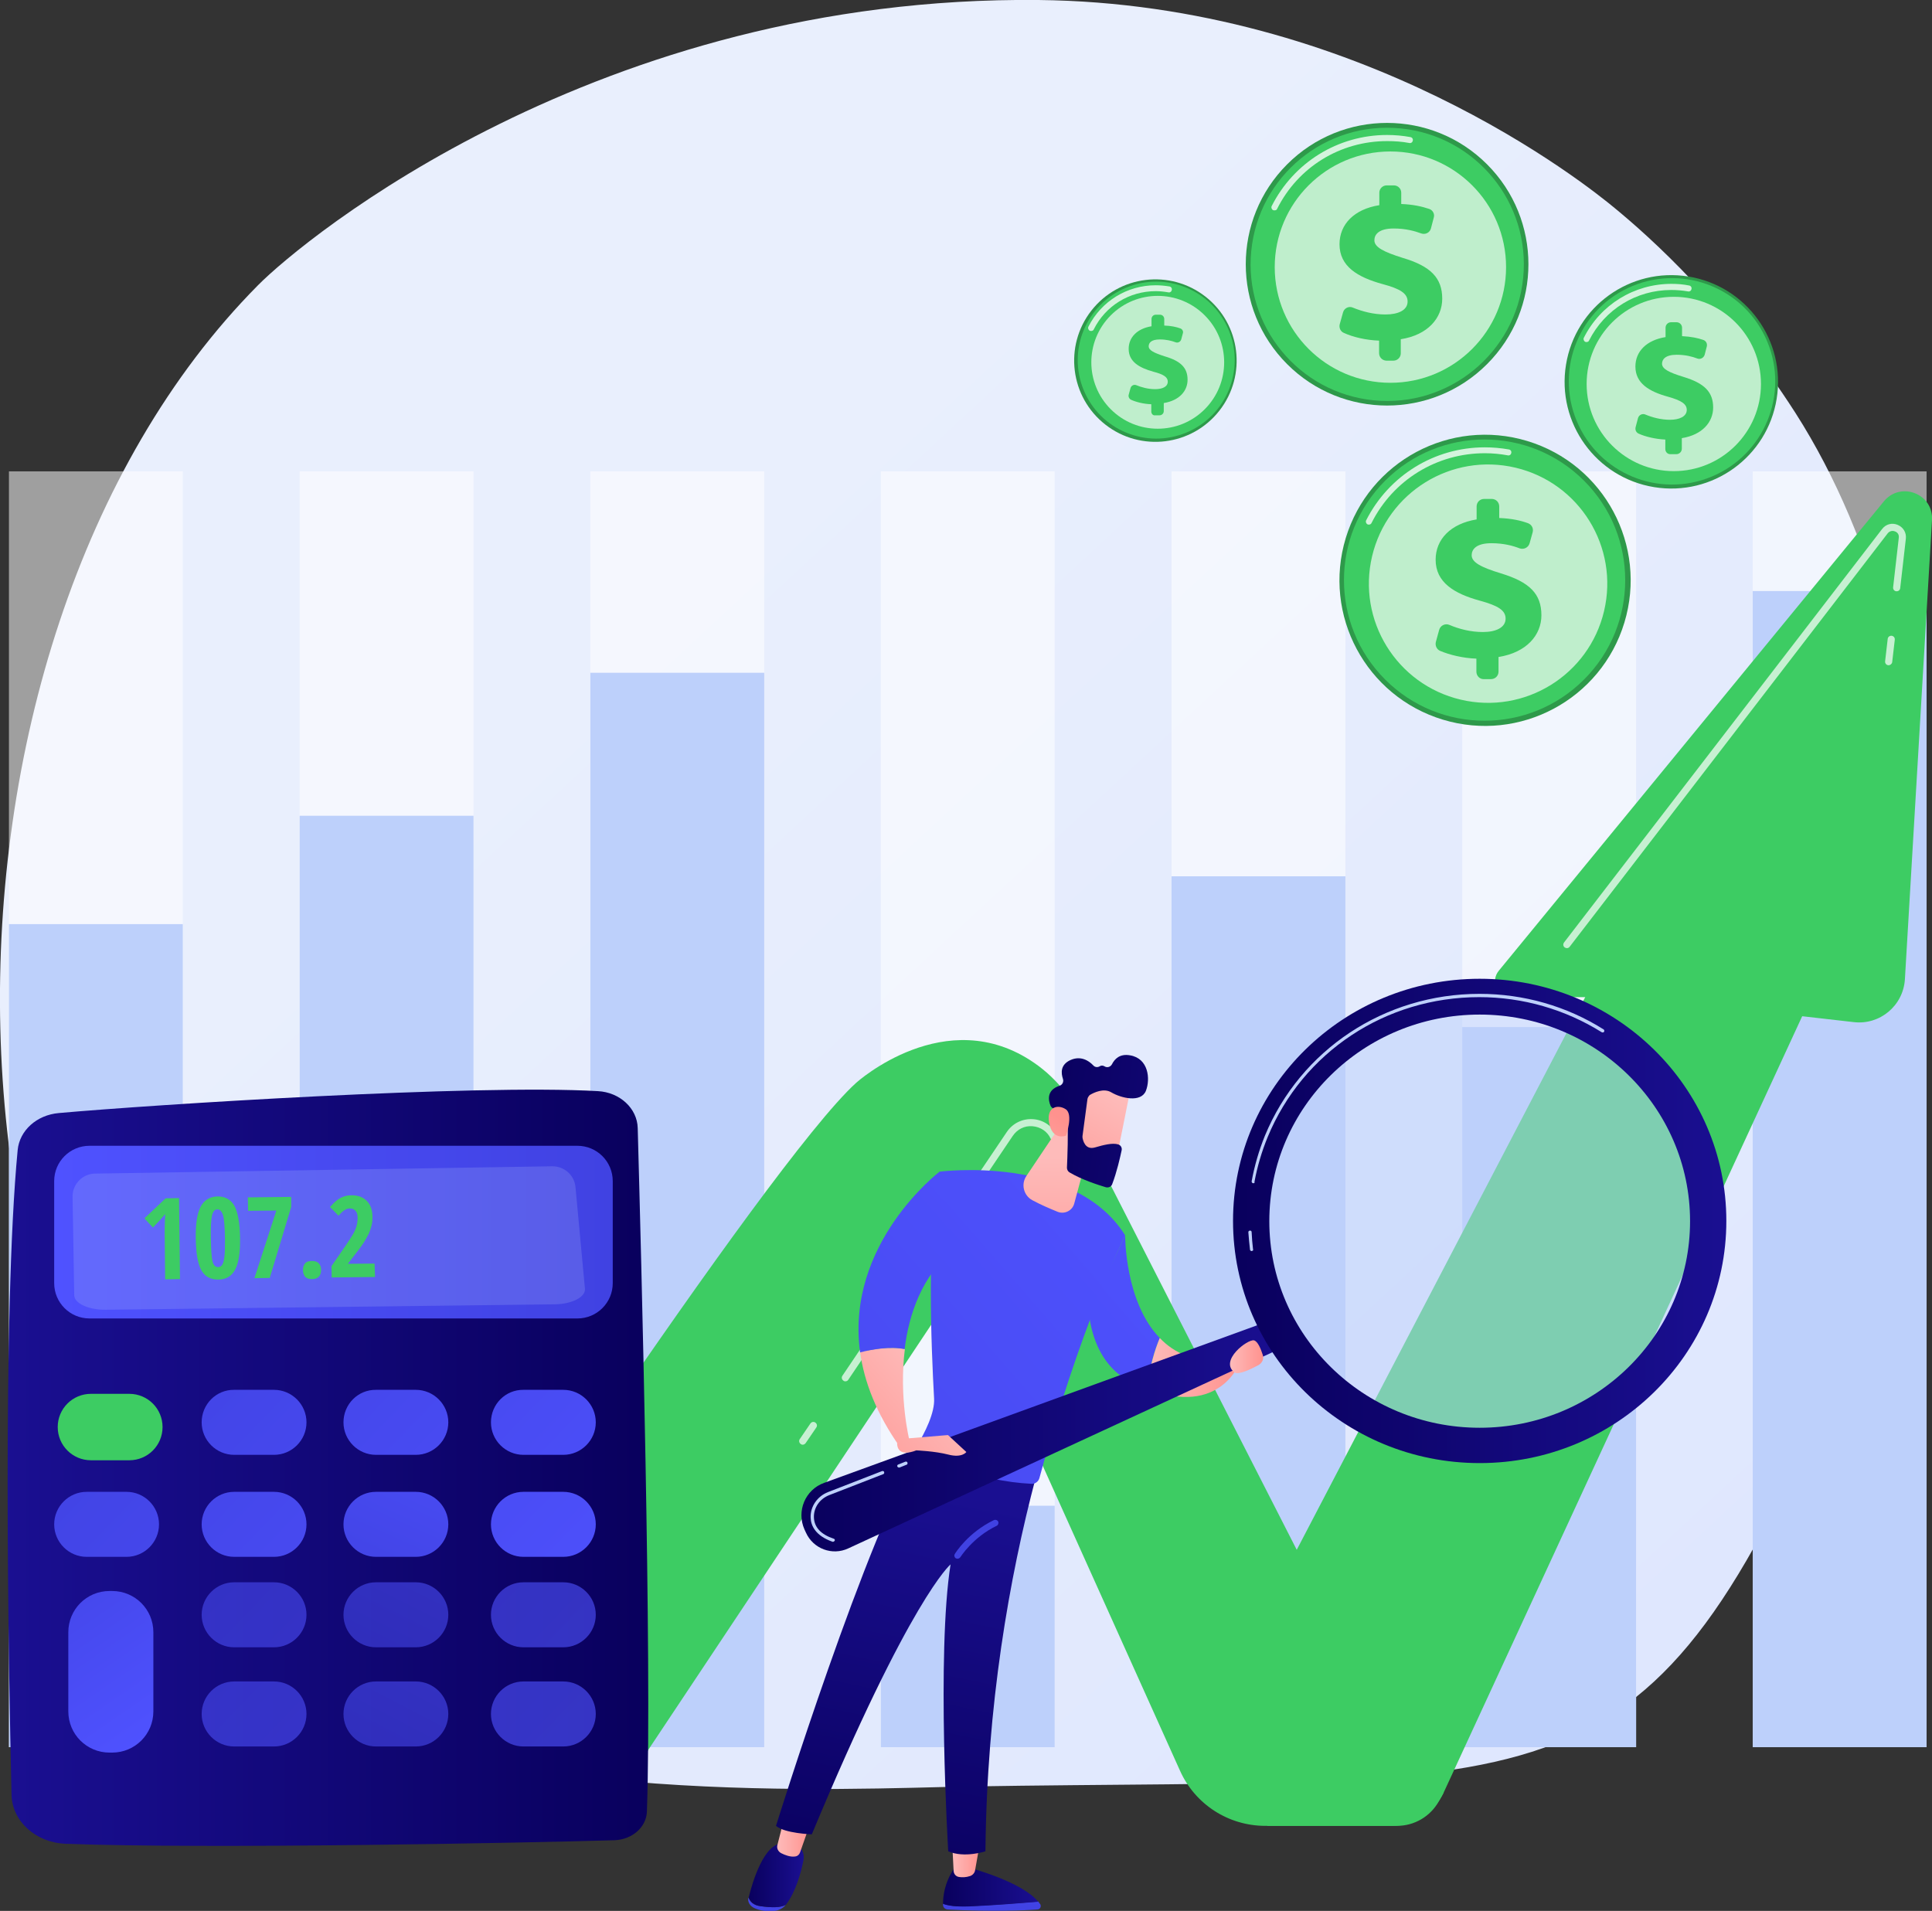 <?xml version="1.0" encoding="utf-8"?>
<!-- Generator: Adobe Illustrator 24.1.0, SVG Export Plug-In . SVG Version: 6.00 Build 0)  -->
<svg version="1.1" id="Livello_1" xmlns="http://www.w3.org/2000/svg" xmlns:xlink="http://www.w3.org/1999/xlink" x="0px" y="0px"
	 viewBox="0 0 820.1 811.2" style="enable-background:new 0 0 820.1 811.2;" xml:space="preserve">
<rect x="0" y="0" width="820.1" height="811.2" fill="#333333" stroke="none"/>
<style type="text/css">
	.st0{fill:url(#SVGID_1_);}
	.st1{opacity:0.53;}
	.st2{fill:#FFFFFF;}
	.st3{fill:#BDD0FB;}
	.st4{fill:#2E994A;}
	.st5{fill:#3DCC63;}
	.st6{opacity:0.78;fill:#FFFFFF;}
	.st7{opacity:0.67;fill:#FFFFFF;}
	.st8{opacity:0.71;fill:#FFFFFF;}
	.st9{fill:url(#SVGID_2_);}
	.st10{fill:url(#SVGID_3_);}
	.st11{opacity:0.19;fill:#BDD0FB;}
	.st12{fill:url(#SVGID_4_);}
	.st13{fill:url(#SVGID_5_);}
	.st14{fill:url(#SVGID_6_);}
	.st15{fill:url(#SVGID_7_);}
	.st16{fill:url(#SVGID_8_);}
	.st17{fill:url(#SVGID_9_);}
	.st18{fill:url(#SVGID_10_);}
	.st19{opacity:0.63;fill:url(#SVGID_11_);}
	.st20{opacity:0.63;fill:url(#SVGID_12_);}
	.st21{opacity:0.63;fill:url(#SVGID_13_);}
	.st22{opacity:0.63;fill:url(#SVGID_14_);}
	.st23{opacity:0.63;fill:url(#SVGID_15_);}
	.st24{opacity:0.63;fill:url(#SVGID_16_);}
	.st25{fill:url(#SVGID_17_);}
	.st26{fill:url(#SVGID_18_);}
	.st27{fill:url(#SVGID_19_);}
	.st28{fill:url(#SVGID_20_);}
	.st29{fill:url(#SVGID_21_);}
	.st30{fill:url(#SVGID_22_);}
	.st31{fill:url(#SVGID_23_);}
	.st32{fill:url(#SVGID_24_);}
	.st33{fill:url(#SVGID_25_);}
	.st34{fill:url(#SVGID_26_);}
	.st35{fill:url(#SVGID_27_);}
	.st36{fill:url(#SVGID_28_);}
	.st37{fill:url(#SVGID_29_);}
	.st38{fill:url(#SVGID_30_);}
	.st39{fill:url(#SVGID_31_);}
	.st40{fill:url(#SVGID_32_);}
	.st41{opacity:0.51;fill:#BDD0FB;}
	.st42{fill:url(#SVGID_33_);}
	.st43{fill:url(#SVGID_34_);}
	.st44{fill:url(#SVGID_35_);}
	.st45{fill:url(#SVGID_36_);}
	.st46{fill:url(#SVGID_37_);}
	.st47{fill:url(#SVGID_38_);}
</style>
<g>
	<linearGradient id="SVGID_1_" gradientUnits="userSpaceOnUse" x1="910.536" y1="950.183" x2="266.595" y2="255.135">
		<stop  offset="0" style="stop-color:#DAE3FE"/>
		<stop  offset="1" style="stop-color:#E9EFFD"/>
	</linearGradient>
	<path class="st0" d="M781,580.6C698.4,773.5,664.3,754.2,410,758.4c-46.8,0.8-209.2,9.4-284.5-40.7
		C-35.6,610.5-42.4,274.2,109.6,121C128.8,101.6,253.8-1.9,440.8,0c136.9,1.4,233,78.7,244.7,88.4c14.8,12.2,47.3,41.1,76.7,87
		C831.1,283.2,832.5,460,781,580.6z"/>
	<g>
		<g class="st1">
			<rect x="3.8" y="200.1" class="st2" width="73.8" height="541.6"/>
			<rect x="127.2" y="200.1" class="st2" width="73.8" height="541.6"/>
			<rect x="250.6" y="200.1" class="st2" width="73.8" height="541.6"/>
			<rect x="373.9" y="200.1" class="st2" width="73.8" height="541.6"/>
			<rect x="497.3" y="200.1" class="st2" width="73.8" height="541.6"/>
			<rect x="620.7" y="200.1" class="st2" width="73.8" height="541.6"/>
			<rect x="744" y="200.1" class="st2" width="73.8" height="541.6"/>
		</g>
		<rect x="3.8" y="392.3" class="st3" width="73.8" height="349.4"/>
		<rect x="127.2" y="346.3" class="st3" width="73.8" height="395.3"/>
		<rect x="250.6" y="285.6" class="st3" width="73.8" height="456.1"/>
		<rect x="373.9" y="639.2" class="st3" width="73.8" height="102.5"/>
		<rect x="497.3" y="372" class="st3" width="73.8" height="369.7"/>
		<rect x="620.7" y="436" class="st3" width="73.8" height="305.7"/>
		<rect x="744" y="250.9" class="st3" width="73.8" height="490.8"/>
	</g>
	<g>
		<g>
			
				<ellipse transform="matrix(0.615 -0.788 0.788 0.615 68.103 445.659)" class="st4" cx="490.7" cy="153" rx="34.5" ry="34.5"/>
			
				<ellipse transform="matrix(0.924 -0.383 0.383 0.924 -21.212 199.446)" class="st5" cx="490.7" cy="153" rx="33.3" ry="33.3"/>
			<path class="st6" d="M463.2,140.5c-0.2,0-0.4,0-0.6-0.1c-0.6-0.3-0.9-1.1-0.6-1.7c5.5-10.9,16.5-17.6,28.6-17.6
				c1.9,0,3.9,0.2,5.8,0.5c0.7,0.1,1.2,0.8,1,1.5c-0.1,0.7-0.8,1.2-1.5,1c-1.7-0.3-3.5-0.5-5.3-0.5c-11.2,0-21.3,6.2-26.3,16.2
				C464.2,140.2,463.7,140.5,463.2,140.5z"/>
			
				<ellipse transform="matrix(0.707 -0.707 0.707 0.707 35.215 392.554)" class="st7" cx="491.5" cy="153.8" rx="28.2" ry="28.2"/>
			<g>
				<path class="st5" d="M488.7,174.7v-3.1c-3.2-0.1-6.4-0.9-8.6-1.9c-0.8-0.4-1.2-1.3-1-2.1l0.8-2.9c0.3-1,1.4-1.6,2.4-1.2
					c2.2,0.9,5,1.7,8,1.7c3.1,0,5.4-1,5.4-3.2c0-1.9-1.8-3.1-6.1-4.2c-6.1-1.7-10.5-4.3-10.5-9.7c0-4.9,3.6-8.6,9.7-9.6v-3.1
					c0-1,0.8-1.8,1.8-1.8h1.8c1,0,1.8,0.8,1.8,1.8v2.8c3,0.1,5.1,0.6,6.8,1.2c0.9,0.3,1.4,1.3,1.1,2.1l-0.7,2.6
					c-0.3,1-1.4,1.6-2.4,1.2c-1.6-0.6-3.8-1.2-6.7-1.2c-3.7,0-4.7,1.5-4.7,2.9c0,1.7,2.2,2.8,6.9,4.3c6.8,2,9.6,4.9,9.6,9.9
					c0,4.7-3.4,8.8-10.1,9.9v3.4c0,1-0.8,1.8-1.8,1.8h-1.8C489.5,176.5,488.7,175.7,488.7,174.7z"/>
			</g>
		</g>
		<g>
			
				<ellipse transform="matrix(0.707 -0.707 0.707 0.707 93.191 449.267)" class="st4" cx="588.9" cy="112.1" rx="60" ry="60"/>
			
				<ellipse transform="matrix(9.853736e-02 -0.995 0.995 9.853736e-02 419.283 687.135)" class="st5" cx="588.9" cy="112.1" rx="58" ry="58"/>
			<path class="st6" d="M541,89.3c-0.2,0-0.4,0-0.6-0.1c-0.6-0.3-0.9-1.1-0.6-1.7c9.4-18.6,28.2-30.2,49-30.2c3.3,0,6.7,0.3,9.9,0.9
				c0.7,0.1,1.2,0.8,1,1.5c-0.1,0.7-0.8,1.2-1.5,1c-3.1-0.6-6.3-0.8-9.4-0.8c-19.9,0-37.8,11-46.7,28.8
				C542,89.1,541.5,89.3,541,89.3z"/>
			<circle class="st7" cx="590.2" cy="113.4" r="49.1"/>
			<g>
				<path class="st5" d="M585.4,149.9v-5.3c-5.6-0.2-11.1-1.5-15-3.3c-1.4-0.6-2.1-2.2-1.7-3.7l1.4-5c0.5-1.8,2.5-2.8,4.2-2
					c3.9,1.6,8.7,2.9,13.8,2.9c5.4,0,9.4-1.8,9.4-5.5c0-3.4-3.1-5.4-10.6-7.4c-10.6-2.9-18.3-7.5-18.3-16.9
					c0-8.5,6.2-14.9,16.9-16.6v-5.3c0-1.7,1.4-3.1,3.1-3.1h3.1c1.7,0,3.1,1.4,3.1,3.1v4.8c5.2,0.2,8.9,1.1,11.9,2.1
					c1.5,0.5,2.4,2.2,1.9,3.7l-1.2,4.6c-0.5,1.8-2.4,2.7-4.1,2.1c-2.7-1-6.6-2.1-11.7-2.1c-6.4,0-8.2,2.6-8.2,5
					c0,2.9,3.8,4.9,12.1,7.5c11.8,3.5,16.7,8.5,16.7,17.3c0,8.1-6,15.4-17.6,17.2v6c0,1.7-1.4,3.1-3.1,3.1h-3.1
					C586.7,153,585.4,151.6,585.4,149.9z"/>
			</g>
		</g>
		<g>
			
				<ellipse transform="matrix(0.29 -0.957 0.957 0.29 211.983 778.157)" class="st4" cx="630.3" cy="246.2" rx="61.8" ry="61.8"/>
			
				<ellipse transform="matrix(0.707 -0.707 0.707 0.707 10.495 517.824)" class="st5" cx="630.3" cy="246.2" rx="59.7" ry="59.7"/>
			<path class="st6" d="M581.1,222.7c-0.2,0-0.4,0-0.6-0.1c-0.6-0.3-0.9-1.1-0.6-1.7c9.7-19.1,29-31,50.4-31c3.4,0,6.8,0.3,10.2,0.9
				c0.7,0.1,1.2,0.8,1,1.5c-0.1,0.7-0.8,1.2-1.5,1c-3.2-0.6-6.5-0.9-9.7-0.9c-20.4,0-38.9,11.3-48.1,29.6
				C582,222.5,581.5,222.7,581.1,222.7z"/>
			
				<ellipse transform="matrix(0.23 -0.973 0.973 0.23 245.578 805.392)" class="st7" cx="631.6" cy="247.5" rx="50.6" ry="50.6"/>
			<g>
				<path class="st5" d="M626.7,285.1v-5.5c-5.7-0.2-11.4-1.6-15.4-3.3c-1.4-0.6-2.2-2.2-1.8-3.8l1.4-5.1c0.5-1.9,2.6-2.9,4.4-2.1
					c4,1.7,8.9,3,14.2,3c5.5,0,9.6-1.9,9.6-5.7c0-3.5-3.2-5.5-10.9-7.6c-11-3-18.8-7.8-18.8-17.4c0-8.7,6.4-15.3,17.4-17.1V215
					c0-1.8,1.4-3.2,3.2-3.2h3.2c1.8,0,3.2,1.4,3.2,3.2v4.9c5.3,0.2,9.2,1.1,12.2,2.2c1.6,0.6,2.4,2.2,2,3.8l-1.3,4.7
					c-0.5,1.8-2.4,2.8-4.2,2.2c-2.8-1.1-6.8-2.2-12-2.2c-6.6,0-8.4,2.7-8.4,5.1c0,3,3.9,5.1,12.4,7.7c12.2,3.7,17.2,8.7,17.2,17.8
					c0,8.3-6.2,15.8-18.2,17.7v6.2c0,1.8-1.4,3.2-3.2,3.2h-3.2C628.1,288.3,626.7,286.9,626.7,285.1z"/>
			</g>
		</g>
		<g>
			
				<ellipse transform="matrix(0.16 -0.987 0.987 0.16 435.916 836.533)" class="st4" cx="709.6" cy="162.1" rx="45.3" ry="45.3"/>
			
				<ellipse transform="matrix(0.924 -0.383 0.383 0.924 -8.015 283.879)" class="st5" cx="709.6" cy="162.1" rx="43.8" ry="43.8"/>
			<path class="st6" d="M673.5,145.2c-0.2,0-0.4,0-0.6-0.1c-0.6-0.3-0.9-1.1-0.6-1.7c7.1-14.1,21.4-22.9,37.2-22.9
				c2.5,0,5.1,0.2,7.5,0.7c0.7,0.1,1.2,0.8,1,1.5c-0.1,0.7-0.8,1.2-1.5,1c-2.3-0.4-4.7-0.6-7.1-0.6c-14.8,0-28.2,8.2-34.9,21.5
				C674.4,144.9,674,145.2,673.5,145.2z"/>
			<circle class="st7" cx="710.5" cy="163" r="37"/>
			<g>
				<path class="st5" d="M706.9,190.6v-4c-4.2-0.2-8.4-1.2-11.3-2.5c-1.1-0.5-1.6-1.6-1.3-2.8l1-3.8c0.4-1.4,1.9-2.1,3.2-1.5
					c2.9,1.2,6.5,2.2,10.4,2.2c4,0,7.1-1.4,7.1-4.2c0-2.5-2.3-4-8-5.6c-8-2.2-13.8-5.7-13.8-12.8c0-6.4,4.7-11.2,12.8-12.5v-4
					c0-1.3,1.1-2.3,2.3-2.3h2.4c1.3,0,2.3,1.1,2.3,2.3v3.6c3.9,0.2,6.7,0.8,9,1.6c1.2,0.4,1.8,1.6,1.5,2.8l-0.9,3.5
					c-0.4,1.3-1.8,2.1-3.1,1.6c-2.1-0.8-5-1.6-8.8-1.6c-4.8,0-6.2,2-6.2,3.8c0,2.2,2.9,3.7,9.1,5.6c8.9,2.7,12.6,6.4,12.6,13
					c0,6.1-4.5,11.6-13.3,13v4.5c0,1.3-1.1,2.3-2.3,2.3h-2.4C707.9,192.9,706.9,191.9,706.9,190.6z"/>
			</g>
		</g>
	</g>
	<g>
		<path class="st5" d="M519.5,717.2l153.4-293.9h-31.4c-5.8,0-9-6.7-5.3-11.2l163.5-199.3c7.1-8.6,21.1-3.2,20.4,8l-11.5,194.9
			c-0.7,11.2-10.6,19.5-21.7,18.2l-21.9-2.5L612.8,761c-4,8.6-12.6,14.1-22,14.1H538L519.5,717.2z"/>
		<path class="st5" d="M392.6,511.1l108.3,240.6c6.4,14.3,20.6,23.4,36.2,23.4H593c7.4,0,14.2-4,17.8-10.5l2-3.6l0,0
			c-6,0-11.5-3.4-14.2-8.7L454.3,469.5L392.6,511.1z"/>
		<path class="st5" d="M468.8,498.1L468.8,498.1c-10.9-8.6-26.7-6.1-34.4,5.5L275.2,742.8c-12.8,19.2-34.2,30.7-57.3,30.7h-22.4
			L177.3,721c0,0,148.1-227,186.2-261.4c0,0,38-34.3,75.5-8.4c9.9,6.8,17.4,16.6,22,27.7L468.8,498.1z"/>
		<path class="st5" d="M4.1,579.7c0,0,26.7-33.3,78.3-38.5c0,0,24.5,8.4,73.4,95.9c48.9,87.6,81.3,127.5,119.4,105.7l-3.2,5.2
			c-10.4,17.2-29.1,27.8-49.2,27.8h-21.1c-23.2,0-43.3-35.7-56.9-54.5C106.9,668.4,27.4,587.9,4.1,579.7z"/>
		<path class="st8" d="M801.7,282.4c-0.1,0-0.1,0-0.2,0c-0.8-0.1-1.4-0.8-1.3-1.7l1.1-9.5c0.1-0.8,0.8-1.4,1.7-1.3
			c0.8,0.1,1.4,0.8,1.3,1.7l-1.1,9.5C803.1,281.8,802.4,282.4,801.7,282.4z"/>
		<path class="st8" d="M665.1,402.5c-0.3,0-0.6-0.1-0.9-0.3c-0.7-0.5-0.8-1.4-0.3-2.1l135-175.5c1.6-2.1,4.2-2.8,6.6-1.8
			c2.4,1,3.8,3.3,3.5,5.9l-2.4,21c-0.1,0.8-0.8,1.4-1.7,1.3c-0.8-0.1-1.4-0.8-1.3-1.7l2.4-21c0.2-1.5-0.7-2.4-1.6-2.7
			c-0.9-0.4-2.2-0.3-3.1,0.8l-135,175.5C666,402.3,665.6,402.5,665.1,402.5z"/>
		<path class="st8" d="M358.8,586.4c-0.3,0-0.6-0.1-0.8-0.3c-0.7-0.5-0.9-1.4-0.4-2.1l69.8-103.5c2.5-3.7,6.7-5.7,11.1-5.4
			c4.5,0.3,8.3,3,10.2,7c0.4,0.7,0,1.6-0.7,2c-0.7,0.4-1.6,0-2-0.7c-1.4-3.1-4.3-5-7.7-5.3c-3.4-0.3-6.5,1.3-8.4,4.1l-69.8,103.5
			C359.8,586.2,359.3,586.4,358.8,586.4z"/>
		<path class="st8" d="M340.7,613.3c-0.3,0-0.6-0.1-0.8-0.3c-0.7-0.5-0.9-1.4-0.4-2.1l4.5-6.6c0.5-0.7,1.4-0.9,2.1-0.4
			c0.7,0.5,0.9,1.4,0.4,2.1l-4.5,6.6C341.6,613.1,341.2,613.3,340.7,613.3z"/>
	</g>
	<g>
		<g>
			<g>
				
					<linearGradient id="SVGID_2_" gradientUnits="userSpaceOnUse" x1="4031.735" y1="623.024" x2="4303.723" y2="623.024" gradientTransform="matrix(-1 0 0 1 4306.93 0)">
					<stop  offset="0" style="stop-color:#09005D"/>
					<stop  offset="1" style="stop-color:#1A0F91"/>
				</linearGradient>
				<path class="st9" d="M270.7,478.9c1.4,51.1,6.1,227.5,3.9,290.1c-0.2,6.6-6.2,11.9-13.7,12.2c-37,1.1-172.6,3.8-233.1,1.5
					c-12.6-0.5-22.6-9.5-22.9-20.7c-1.3-53.7-4-204.7,2.6-273.8c0.8-8.3,8.1-14.9,17.5-15.7c40.3-3.6,176.5-12.3,228.8-9.3
					C263.1,463.7,270.5,470.5,270.7,478.9z"/>
				<linearGradient id="SVGID_3_" gradientUnits="userSpaceOnUse" x1="22.957" y1="523.114" x2="260.121" y2="523.114">
					<stop  offset="0" style="stop-color:#4F52FF"/>
					<stop  offset="1" style="stop-color:#4042E2"/>
				</linearGradient>
				<path class="st10" d="M260.1,501.4v43.3c0,8.3-6.7,15-15,15H38c-8.3,0-15-6.7-15-15v-43.3c0-8.3,6.7-15,15-15h207.1
					C253.4,486.4,260.1,493.1,260.1,501.4z"/>
				<path class="st11" d="M33.5,501.2c1.8-1.9,4.3-3,7-3l193.8-3.1c5.2-0.1,9.6,3.8,10,9l4,43c0.3,3.5-5.5,6.5-12.8,6.6L45,556
					c-7.4,0.1-13.5-2.7-13.5-6.2l-0.7-41.5C30.7,505.6,31.7,503.1,33.5,501.2z"/>
			</g>
			
				<linearGradient id="SVGID_4_" gradientUnits="userSpaceOnUse" x1="4007.665" y1="669.855" x2="4190.044" y2="494.273" gradientTransform="matrix(-1 0 0 1 4306.93 0)">
				<stop  offset="0" style="stop-color:#4F52FF"/>
				<stop  offset="1" style="stop-color:#4042E2"/>
			</linearGradient>
			<path class="st12" d="M208.4,603.8c0,7.6,6.2,13.8,13.8,13.8h16.9c7.6,0,13.8-6.2,13.8-13.8l0,0c0-7.6-6.2-13.8-13.8-13.8h-16.9
				C214.6,589.9,208.4,596.1,208.4,603.8L208.4,603.8z"/>
			
				<linearGradient id="SVGID_5_" gradientUnits="userSpaceOnUse" x1="4037.778" y1="701.133" x2="4220.157" y2="525.551" gradientTransform="matrix(-1 0 0 1 4306.93 0)">
				<stop  offset="0" style="stop-color:#4F52FF"/>
				<stop  offset="1" style="stop-color:#4042E2"/>
			</linearGradient>
			<path class="st13" d="M145.8,603.8c0,7.6,6.2,13.8,13.8,13.8h16.9c7.6,0,13.8-6.2,13.8-13.8l0,0c0-7.6-6.2-13.8-13.8-13.8h-16.9
				C152,589.9,145.8,596.1,145.8,603.8L145.8,603.8z"/>
			
				<linearGradient id="SVGID_6_" gradientUnits="userSpaceOnUse" x1="4066.732" y1="731.209" x2="4249.111" y2="555.626" gradientTransform="matrix(-1 0 0 1 4306.93 0)">
				<stop  offset="0" style="stop-color:#4F52FF"/>
				<stop  offset="1" style="stop-color:#4042E2"/>
			</linearGradient>
			<path class="st14" d="M85.6,603.8c0,7.6,6.2,13.8,13.8,13.8h16.9c7.6,0,13.8-6.2,13.8-13.8l0,0c0-7.6-6.2-13.8-13.8-13.8H99.4
				C91.8,589.9,85.6,596.1,85.6,603.8L85.6,603.8z"/>
			<path class="st5" d="M24.5,605.8c0,7.8,6.3,14.1,14.1,14.1h16.3c7.8,0,14.1-6.3,14.1-14.1l0,0c0-7.8-6.3-14.1-14.1-14.1H38.6
				C30.8,591.7,24.5,598,24.5,605.8L24.5,605.8z"/>
			
				<linearGradient id="SVGID_7_" gradientUnits="userSpaceOnUse" x1="4029.319" y1="692.348" x2="4211.698" y2="516.765" gradientTransform="matrix(-1 0 0 1 4306.93 0)">
				<stop  offset="0" style="stop-color:#4F52FF"/>
				<stop  offset="1" style="stop-color:#4042E2"/>
			</linearGradient>
			<path class="st15" d="M208.4,647.1c0,7.6,6.2,13.8,13.8,13.8h16.9c7.6,0,13.8-6.2,13.8-13.8l0,0c0-7.6-6.2-13.8-13.8-13.8h-16.9
				C214.6,633.3,208.4,639.5,208.4,647.1L208.4,647.1z"/>
			<linearGradient id="SVGID_8_" gradientUnits="userSpaceOnUse" x1="199.572" y1="577.709" x2="152.722" y2="680.778">
				<stop  offset="0" style="stop-color:#4F52FF"/>
				<stop  offset="1" style="stop-color:#4042E2"/>
			</linearGradient>
			<path class="st16" d="M145.8,647.1c0,7.6,6.2,13.8,13.8,13.8h16.9c7.6,0,13.8-6.2,13.8-13.8l0,0c0-7.6-6.2-13.8-13.8-13.8h-16.9
				C152,633.3,145.8,639.5,145.8,647.1L145.8,647.1z"/>
			
				<linearGradient id="SVGID_9_" gradientUnits="userSpaceOnUse" x1="4088.386" y1="753.701" x2="4270.766" y2="578.119" gradientTransform="matrix(-1 0 0 1 4306.93 0)">
				<stop  offset="0" style="stop-color:#4F52FF"/>
				<stop  offset="1" style="stop-color:#4042E2"/>
			</linearGradient>
			<path class="st17" d="M85.6,647.1c0,7.6,6.2,13.8,13.8,13.8h16.9c7.6,0,13.8-6.2,13.8-13.8l0,0c0-7.6-6.2-13.8-13.8-13.8H99.4
				C91.8,633.3,85.6,639.5,85.6,647.1L85.6,647.1z"/>
			
				<linearGradient id="SVGID_10_" gradientUnits="userSpaceOnUse" x1="4118.499" y1="784.979" x2="4300.878" y2="609.397" gradientTransform="matrix(-1 0 0 1 4306.93 0)">
				<stop  offset="0" style="stop-color:#4F52FF"/>
				<stop  offset="1" style="stop-color:#4042E2"/>
			</linearGradient>
			<path class="st18" d="M23,647.1c0,7.6,6.2,13.8,13.8,13.8h16.9c7.6,0,13.8-6.2,13.8-13.8l0,0c0-7.6-6.2-13.8-13.8-13.8H36.8
				C29.2,633.3,23,639.5,23,647.1L23,647.1z"/>
			<g>
				
					<linearGradient id="SVGID_11_" gradientUnits="userSpaceOnUse" x1="4048.497" y1="712.268" x2="4230.876" y2="536.685" gradientTransform="matrix(-1 0 0 1 4306.93 0)">
					<stop  offset="0" style="stop-color:#4F52FF"/>
					<stop  offset="1" style="stop-color:#4042E2"/>
				</linearGradient>
				<path class="st19" d="M208.4,685.5c0,7.6,6.2,13.8,13.8,13.8h16.9c7.6,0,13.8-6.2,13.8-13.8l0,0c0-7.6-6.2-13.8-13.8-13.8h-16.9
					C214.6,671.7,208.4,677.9,208.4,685.5L208.4,685.5z"/>
				<linearGradient id="SVGID_12_" gradientUnits="userSpaceOnUse" x1="205.038" y1="611.469" x2="153.503" y2="714.538">
					<stop  offset="0" style="stop-color:#4F52FF"/>
					<stop  offset="1" style="stop-color:#4042E2"/>
				</linearGradient>
				<path class="st20" d="M145.8,685.5c0,7.6,6.2,13.8,13.8,13.8h16.9c7.6,0,13.8-6.2,13.8-13.8l0,0c0-7.6-6.2-13.8-13.8-13.8h-16.9
					C152,671.7,145.8,677.9,145.8,685.5L145.8,685.5z"/>
				
					<linearGradient id="SVGID_13_" gradientUnits="userSpaceOnUse" x1="4107.564" y1="773.621" x2="4289.943" y2="598.039" gradientTransform="matrix(-1 0 0 1 4306.93 0)">
					<stop  offset="0" style="stop-color:#4F52FF"/>
					<stop  offset="1" style="stop-color:#4042E2"/>
				</linearGradient>
				<path class="st21" d="M85.6,685.5c0,7.6,6.2,13.8,13.8,13.8h16.9c7.6,0,13.8-6.2,13.8-13.8l0,0c0-7.6-6.2-13.8-13.8-13.8H99.4
					C91.8,671.7,85.6,677.9,85.6,685.5L85.6,685.5z"/>
			</g>
			<g>
				
					<linearGradient id="SVGID_14_" gradientUnits="userSpaceOnUse" x1="4069.55" y1="734.135" x2="4251.929" y2="558.553" gradientTransform="matrix(-1 0 0 1 4306.93 0)">
					<stop  offset="0" style="stop-color:#4F52FF"/>
					<stop  offset="1" style="stop-color:#4042E2"/>
				</linearGradient>
				<path class="st22" d="M208.4,727.6c0,7.6,6.2,13.8,13.8,13.8h16.9c7.6,0,13.8-6.2,13.8-13.8l0,0c0-7.6-6.2-13.8-13.8-13.8h-16.9
					C214.6,713.8,208.4,720,208.4,727.6L208.4,727.6z"/>
				<linearGradient id="SVGID_15_" gradientUnits="userSpaceOnUse" x1="203.625" y1="659.47" x2="148.744" y2="764.547">
					<stop  offset="0" style="stop-color:#4F52FF"/>
					<stop  offset="1" style="stop-color:#4042E2"/>
				</linearGradient>
				<path class="st23" d="M145.8,727.6c0,7.6,6.2,13.8,13.8,13.8h16.9c7.6,0,13.8-6.2,13.8-13.8l0,0c0-7.6-6.2-13.8-13.8-13.8h-16.9
					C152,713.8,145.8,720,145.8,727.6L145.8,727.6z"/>
				
					<linearGradient id="SVGID_16_" gradientUnits="userSpaceOnUse" x1="4128.616" y1="795.489" x2="4310.996" y2="619.907" gradientTransform="matrix(-1 0 0 1 4306.93 0)">
					<stop  offset="0" style="stop-color:#4F52FF"/>
					<stop  offset="1" style="stop-color:#4042E2"/>
				</linearGradient>
				<path class="st24" d="M85.6,727.6c0,7.6,6.2,13.8,13.8,13.8h16.9c7.6,0,13.8-6.2,13.8-13.8l0,0c0-7.6-6.2-13.8-13.8-13.8H99.4
					C91.8,713.8,85.6,720,85.6,727.6L85.6,727.6z"/>
			</g>
			
				<linearGradient id="SVGID_17_" gradientUnits="userSpaceOnUse" x1="4240.752" y1="737.527" x2="4300.791" y2="650.302" gradientTransform="matrix(-1 0 0 1 4306.93 0)">
				<stop  offset="0" style="stop-color:#4F52FF"/>
				<stop  offset="1" style="stop-color:#4042E2"/>
			</linearGradient>
			<path class="st25" d="M29,726.5c0,9.7,7.8,17.5,17.5,17.5h1.1c9.7,0,17.5-7.8,17.5-17.5v-33.6c0-9.7-7.8-17.5-17.5-17.5h-1.1
				c-9.7,0-17.5,7.8-17.5,17.5V726.5z"/>
		</g>
		<g>
			<path class="st5" d="M76.4,543l-6.3,0.1l-0.2-20.1c0-2.2,0.1-4.7,0.2-7.6c-0.1,0.2-0.5,0.6-1.2,1.4c-0.7,0.8-2,2.3-4,4.3
				l-3.6-3.9l9-8.5l5.7-0.1L76.4,543z"/>
			<path class="st5" d="M101.9,525.5c0.1,6.2-0.6,10.7-2.1,13.5c-1.5,2.8-3.9,4.2-7.2,4.2c-3.3,0-5.7-1.3-7.2-4.1
				c-1.5-2.8-2.2-7.2-2.3-13.4c-0.1-6.2,0.6-10.7,2.1-13.5c1.5-2.8,3.9-4.2,7.1-4.3c3.3,0,5.7,1.3,7.2,4
				C101,514.7,101.8,519.2,101.9,525.5z M89.5,525.7c0.1,4.8,0.3,8,0.7,9.7c0.4,1.7,1.2,2.5,2.4,2.5c0.8,0,1.4-0.4,1.8-1.1
				c0.4-0.7,0.7-1.9,0.9-3.6c0.2-1.7,0.2-4.2,0.2-7.5c-0.1-4.7-0.3-7.9-0.8-9.7c-0.5-1.7-1.3-2.6-2.4-2.6c-1.2,0-1.9,0.9-2.3,2.6
				C89.6,517.7,89.4,520.9,89.5,525.7z"/>
			<path class="st5" d="M108,542.6l9.3-28.7l-12,0.1l-0.1-5.7l18.4-0.2l0,4.3l-9.1,30.1L108,542.6z"/>
			<path class="st5" d="M128.6,539.2c0-1.2,0.3-2.2,0.9-2.9c0.6-0.7,1.6-1,2.9-1c1.3,0,2.3,0.3,2.9,1c0.7,0.7,1,1.6,1,2.8
				c0,1.2-0.3,2.2-1,2.9c-0.7,0.7-1.6,1-2.9,1c-1.3,0-2.2-0.3-2.9-1C129,541.3,128.6,540.4,128.6,539.2z"/>
			<path class="st5" d="M159.2,542.1l-18.4,0.2l-0.1-4.8l6-8.7c1.6-2.4,2.8-4.2,3.4-5.3c0.6-1.2,1.1-2.3,1.3-3.3
				c0.3-1.1,0.4-2.2,0.4-3.3c0-1.3-0.3-2.3-0.9-2.9c-0.6-0.7-1.4-1-2.3-1c-0.8,0-1.6,0.2-2.3,0.7c-0.7,0.4-1.6,1.2-2.6,2.4l-3.6-3.7
				c1.6-1.9,3.1-3.2,4.5-3.9c1.4-0.7,2.9-1.1,4.6-1.1c2.8,0,4.9,0.8,6.5,2.4c1.6,1.6,2.4,3.9,2.4,6.8c0,1.3-0.1,2.6-0.4,3.7
				c-0.3,1.2-0.7,2.4-1.2,3.5c-0.6,1.2-1.3,2.4-2.1,3.7c-0.8,1.3-3,4.2-6.6,8.8l0,0.2l11.2-0.1L159.2,542.1z"/>
		</g>
	</g>
	<g>
		<g>
			<g>
				<linearGradient id="SVGID_18_" gradientUnits="userSpaceOnUse" x1="434.32" y1="739.451" x2="420.577" y2="811.605">
					<stop  offset="0" style="stop-color:#4F52FF"/>
					<stop  offset="1" style="stop-color:#4042E2"/>
				</linearGradient>
				<path class="st26" d="M440.7,807.2c-7.1,0.6-19.4,1.6-29.2,2c-5.8,0.3-9.2-0.3-11.2-1.1c0,0.2,0,0.4,0,0.6c0,1,0.9,1.8,1.9,1.9
					c18.4,1,33,0.4,38.2,0c1.1-0.1,1.7-1.2,1.2-2.2C441.4,808.1,441,807.7,440.7,807.2z"/>
				
					<linearGradient id="SVGID_19_" gradientUnits="userSpaceOnUse" x1="1541.093" y1="801.109" x2="1581.418" y2="801.109" gradientTransform="matrix(1 0 0 1 -1140.734 0)">
					<stop  offset="0" style="stop-color:#09005D"/>
					<stop  offset="1" style="stop-color:#1A0F91"/>
				</linearGradient>
				<path class="st27" d="M411.5,809.3c9.7-0.4,22.1-1.4,29.2-2c-7-8.6-29.2-14.4-29.2-14.4h-6.3c-4.3,6.2-4.9,12.1-4.9,15.3
					C402.3,809,405.7,809.5,411.5,809.3z"/>
				
					<linearGradient id="SVGID_20_" gradientUnits="userSpaceOnUse" x1="1544.927" y1="789.755" x2="1556.614" y2="789.755" gradientTransform="matrix(1 0 0 1 -1140.734 0)">
					<stop  offset="0" style="stop-color:#FEBBBA"/>
					<stop  offset="1" style="stop-color:#FF928E"/>
				</linearGradient>
				<path class="st28" d="M404.2,782.7l0.6,11.6c0.1,1.3,1,2.3,2.3,2.5c1.3,0.2,2.9,0.2,4.7-0.4c1.1-0.4,1.9-1.3,2.1-2.4l2-11.3
					H404.2z"/>
			</g>
			<g>
				<g>
					<linearGradient id="SVGID_21_" gradientUnits="userSpaceOnUse" x1="336.587" y1="748.532" x2="323.825" y2="816.758">
						<stop  offset="0" style="stop-color:#4F52FF"/>
						<stop  offset="1" style="stop-color:#4042E2"/>
					</linearGradient>
					<path class="st29" d="M322.8,809.2c-3.1-0.4-4.5-2-5.1-3.7c0,0,0,0,0,0c-0.5,1.8,0.6,3.7,2.7,4.6c2.5,1.1,5.3,1.3,7.5,1.2
						c2.3-0.1,4.4-1.1,5.6-2.6l0,0C331.2,809.8,328,809.9,322.8,809.2z"/>
					
						<linearGradient id="SVGID_22_" gradientUnits="userSpaceOnUse" x1="1458.49" y1="796.103" x2="1481.83" y2="796.103" gradientTransform="matrix(1 0 0 1 -1140.734 0)">
						<stop  offset="0" style="stop-color:#09005D"/>
						<stop  offset="1" style="stop-color:#1A0F91"/>
					</linearGradient>
					<path class="st30" d="M337.4,782.6h-5.2c-7.9-0.2-12.8,16.4-14.4,22.9c0.6,1.7,2,3.3,5.1,3.7c5.1,0.7,8.4,0.6,10.7-0.6
						c4.3-5.6,6.4-13.8,7.4-18.6C342.1,784.6,337.4,782.6,337.4,782.6z"/>
				</g>
				
					<linearGradient id="SVGID_23_" gradientUnits="userSpaceOnUse" x1="1470.622" y1="780.012" x2="1484.59" y2="780.012" gradientTransform="matrix(1 0 0 1 -1140.734 0)">
					<stop  offset="0" style="stop-color:#FEBBBA"/>
					<stop  offset="1" style="stop-color:#FF928E"/>
				</linearGradient>
				<path class="st31" d="M332.9,771.8l-2.9,11.4c-0.4,1.4,0.3,2.8,1.6,3.5c1.6,0.8,3.9,1.7,5.9,1.4c1-0.1,1.8-0.8,2.1-1.7l4.2-12
					L332.9,771.8z"/>
			</g>
			<linearGradient id="SVGID_24_" gradientUnits="userSpaceOnUse" x1="368.374" y1="807.147" x2="404.374" y2="633.147">
				<stop  offset="0" style="stop-color:#09005D"/>
				<stop  offset="1" style="stop-color:#1A0F91"/>
			</linearGradient>
			<path class="st32" d="M329.4,775.1c3.6,3.2,15.2,3.6,15.2,3.6c41.8-100.4,58.9-114.6,58.9-114.6c-6,37.9-1,121.8-1,121.8
				c6.9,3,15.8,0,15.8,0c0.6-62,10.1-116.1,21.4-158.8c-28.3-0.6-43.3-10.3-48.2-14.2C368,650.9,329.4,775.1,329.4,775.1z"/>
			
				<linearGradient id="SVGID_25_" gradientUnits="userSpaceOnUse" x1="1646.284" y1="488.423" x2="1326.066" y2="766.931" gradientTransform="matrix(1 0 0 1 -1140.734 0)">
				<stop  offset="0" style="stop-color:#4F52FF"/>
				<stop  offset="1" style="stop-color:#4042E2"/>
			</linearGradient>
			<path class="st33" d="M398.7,497.4c-5.4,26.7-3.4,74.5-2.2,96.2c0.4,6.1-3.9,14.6-7.4,20.4c-0.5,0.9-0.2,2.1,0.7,2.6
				c5.8,3,25.4,12.2,48.1,13.3c1.5,0.1,2.9-1,3.3-2.4c16.8-62.9,36.4-103.1,36.4-103.1C456,489.9,398.7,497.4,398.7,497.4z"/>
			<linearGradient id="SVGID_26_" gradientUnits="userSpaceOnUse" x1="407.559" y1="533.267" x2="413.559" y2="638.601">
				<stop  offset="0" style="stop-color:#4F52FF"/>
				<stop  offset="1" style="stop-color:#4042E2"/>
			</linearGradient>
			<path class="st34" d="M406.4,661.7c-0.2,0-0.5-0.1-0.7-0.2c-0.6-0.4-0.8-1.2-0.4-1.8c0.2-0.4,5.6-9.1,16.6-14.4
				c0.7-0.3,1.5,0,1.8,0.6c0.3,0.7,0,1.5-0.6,1.8c-10.2,4.9-15.4,13.3-15.5,13.4C407.3,661.5,406.8,661.7,406.4,661.7z"/>
			<g>
				
					<linearGradient id="SVGID_27_" gradientUnits="userSpaceOnUse" x1="1534.617" y1="576.406" x2="1484.892" y2="620.439" gradientTransform="matrix(1 0 0 1 -1140.734 0)">
					<stop  offset="0" style="stop-color:#FEBBBA"/>
					<stop  offset="1" style="stop-color:#FF928E"/>
				</linearGradient>
				<path class="st35" d="M365.1,574c1.7,12.4,6.8,26,17,40.4l3.9-3.1c0,0-4.5-18.1-1.9-38.6C377.8,571.4,370.4,572.7,365.1,574z"/>
				
					<linearGradient id="SVGID_28_" gradientUnits="userSpaceOnUse" x1="1619.588" y1="458.909" x2="1300.814" y2="736.161" gradientTransform="matrix(1 0 0 1 -1140.734 0)">
					<stop  offset="0" style="stop-color:#4F52FF"/>
					<stop  offset="1" style="stop-color:#4042E2"/>
				</linearGradient>
				<path class="st36" d="M404.7,530.4l-6-32.9c0,0-39.9,30.5-33.6,76.6c5.2-1.3,12.6-2.6,18.9-1.4
					C385.8,557.9,391.3,541.8,404.7,530.4z"/>
			</g>
			<g>
				
					<linearGradient id="SVGID_29_" gradientUnits="userSpaceOnUse" x1="1669.699" y1="516.524" x2="1350.925" y2="793.777" gradientTransform="matrix(1 0 0 1 -1140.734 0)">
					<stop  offset="0" style="stop-color:#4F52FF"/>
					<stop  offset="1" style="stop-color:#4042E2"/>
				</linearGradient>
				<path class="st37" d="M477.6,524.4l-15.4,33.2c2.5,20,13.3,28.7,24.9,32c0.7-9.1,3-16.5,5.2-21.6
					C477.4,552.7,477.6,524.4,477.6,524.4z"/>
				
					<linearGradient id="SVGID_30_" gradientUnits="userSpaceOnUse" x1="1627.831" y1="580.571" x2="1666.992" y2="580.571" gradientTransform="matrix(1 0 0 1 -1140.734 0)">
					<stop  offset="0" style="stop-color:#FEBBBA"/>
					<stop  offset="1" style="stop-color:#FF928E"/>
				</linearGradient>
				<path class="st38" d="M492.3,568c-2.1,5.1-4.5,12.5-5.2,21.6c31,12,39.2-11.3,39.2-11.3l-5.7-1
					C507.6,578.7,498.6,574.6,492.3,568z"/>
			</g>
			
				<linearGradient id="SVGID_31_" gradientUnits="userSpaceOnUse" x1="1589.677" y1="491.246" x2="1589.249" y2="564.375" gradientTransform="matrix(1 0 0 1 -1140.734 0)">
				<stop  offset="0" style="stop-color:#FEBBBA"/>
				<stop  offset="1" style="stop-color:#FF928E"/>
			</linearGradient>
			<path class="st39" d="M463.4,483.5l-7.4,27.4c-0.8,3.1-4.2,4.7-7.1,3.5c-3.2-1.3-7.2-3-10.7-4.9c-3.7-2-4.9-6.8-2.5-10.3
				l15.5-23.1L463.4,483.5z"/>
		</g>
		
			<linearGradient id="SVGID_32_" gradientUnits="userSpaceOnUse" x1="1480.921" y1="609.258" x2="1685.986" y2="609.258" gradientTransform="matrix(1 0 0 1 -1140.734 0)">
			<stop  offset="0" style="stop-color:#09005D"/>
			<stop  offset="1" style="stop-color:#1A0F91"/>
		</linearGradient>
		<path class="st40" d="M540.5,560.1l-190.7,69.4c-8,2.9-11.8,12-8.3,19.8l0.6,1.3c3.1,6.9,11.2,9.9,18,6.7l185.1-85.6L540.5,560.1z
			"/>
		<ellipse class="st41" cx="628.1" cy="518.3" rx="94.1" ry="92.4"/>
		
			<linearGradient id="SVGID_33_" gradientUnits="userSpaceOnUse" x1="1664.092" y1="518.328" x2="1873.542" y2="518.328" gradientTransform="matrix(1 0 0 1 -1140.734 0)">
			<stop  offset="0" style="stop-color:#09005D"/>
			<stop  offset="1" style="stop-color:#1A0F91"/>
		</linearGradient>
		<path class="st42" d="M628.1,415.5c-57.8,0-104.7,46-104.7,102.8c0,56.8,46.9,102.8,104.7,102.8c57.8,0,104.7-46,104.7-102.8
			C732.8,461.5,685.9,415.5,628.1,415.5z M628.1,606.1c-49.3,0-89.3-39.3-89.3-87.7c0-48.5,40-87.7,89.3-87.7
			c49.3,0,89.3,39.3,89.3,87.7C717.4,566.8,677.4,606.1,628.1,606.1z"/>
		<path class="st3" d="M531.3,531.1c-0.3,0-0.7-0.3-0.7-0.6c-0.3-2.5-0.5-4.9-0.7-7.4c0-0.4,0.3-0.7,0.7-0.7c0.5,0,0.7,0.3,0.7,0.7
			c0.1,2.4,0.3,4.8,0.6,7.3C532.1,530.7,531.8,531,531.3,531.1C531.4,531.1,531.3,531.1,531.3,531.1z M532,502.3c0,0-0.1,0-0.1,0
			c-0.4-0.1-0.6-0.4-0.6-0.8c1.2-6.6,3.1-13.1,5.6-19.3l0,0c15.1-36.6,50.9-60.3,91.1-60.3c18.8,0,37,5.2,52.7,15.1
			c0.3,0.2,0.4,0.6,0.2,1c-0.2,0.3-0.6,0.4-1,0.2c-15.5-9.7-33.5-14.9-52-14.9c-39.7,0-74.9,23.3-89.8,59.4c0,0,0,0,0,0
			c-2.5,6.1-4.4,12.5-5.6,19C532.7,502.1,532.4,502.3,532,502.3z"/>
		<g>
			
				<linearGradient id="SVGID_34_" gradientUnits="userSpaceOnUse" x1="1234.374" y1="2368.961" x2="1198.376" y2="2416.583" gradientTransform="matrix(0.99 -0.143 0.143 0.99 -1087.184 -1704.396)">
				<stop  offset="0" style="stop-color:#FEBBBA"/>
				<stop  offset="1" style="stop-color:#FF928E"/>
			</linearGradient>
			<path class="st43" d="M479.7,462.7c0.1,0.5-6.2,31.2-6.2,31.2l-17.5-4l1.6-30C457.7,459.9,478.6,454.8,479.7,462.7z"/>
			<linearGradient id="SVGID_35_" gradientUnits="userSpaceOnUse" x1="439.944" y1="471.733" x2="564.839" y2="487.524">
				<stop  offset="0" style="stop-color:#09005D"/>
				<stop  offset="1" style="stop-color:#1A0F91"/>
			</linearGradient>
			<path class="st44" d="M461.6,466.6l-2.1,15.7c0,0.2,0,0.4,0,0.6c0.2,1.2,1.1,5.4,5.3,4.2c3.8-1.1,7.4-2,9.8-1.3
				c1.1,0.3,1.8,1.4,1.5,2.6c-0.6,2.8-2,9.1-4,14.3c-0.4,1.1-1.6,1.6-2.7,1.3c-3.3-1-10.2-3.2-15.4-6.3c-0.7-0.4-1.1-1.2-1.1-2
				c0.2-4,0.6-16,0.2-19.4c-0.4-3.2-4.3-5.1-6-5.8c-0.6-0.2-1-0.7-1.2-1.2c-0.8-2-1.9-6.5,3.9-8.4c1.2-0.4,1.8-1.7,1.4-2.9
				c-0.8-2.4-1.2-6,3.2-8c4.5-2,7.9,0.4,9.7,2.3c0.7,0.8,1.9,0.9,2.8,0.3c0.5-0.3,1.2-0.4,2,0.1c1.1,0.7,2.5,0.2,3.1-0.9
				c1.1-2.2,3.3-4.6,7.7-3.8c7.8,1.3,8.7,10,6.7,15.1c-2.1,5.1-10.5,3.1-14.7,0.6c-3.2-1.9-7.4,0.1-9.2,1.2
				C462.1,465.4,461.7,465.9,461.6,466.6z"/>
			
				<linearGradient id="SVGID_36_" gradientUnits="userSpaceOnUse" x1="1181.652" y1="2406.674" x2="1210.524" y2="2377.051" gradientTransform="matrix(0.99 -0.143 0.143 0.99 -1087.184 -1704.396)">
				<stop  offset="0" style="stop-color:#FEBBBA"/>
				<stop  offset="1" style="stop-color:#FF928E"/>
			</linearGradient>
			<path class="st45" d="M452.5,482.1c0,0,3.2-9-0.1-11.2c-3.3-2.2-8.2-1.1-7.1,5.5C446.6,484.5,452.5,482.1,452.5,482.1z"/>
		</g>
		
			<linearGradient id="SVGID_37_" gradientUnits="userSpaceOnUse" x1="1554.253" y1="598.581" x2="1504.528" y2="642.613" gradientTransform="matrix(1 0 0 1 -1140.734 0)">
			<stop  offset="0" style="stop-color:#FEBBBA"/>
			<stop  offset="1" style="stop-color:#FF928E"/>
		</linearGradient>
		<path class="st46" d="M384.4,610.7l18-1.5l7.8,7.2c0,0-1.8,2.6-7.6,1.1c-5.8-1.5-13.7-1.8-13.7-1.8s-8,3.6-8.1-3.1L384.4,610.7z"
			/>
		
			<linearGradient id="SVGID_38_" gradientUnits="userSpaceOnUse" x1="1662.831" y1="575.972" x2="1676.855" y2="575.972" gradientTransform="matrix(1 0 0 1 -1140.734 0)">
			<stop  offset="0" style="stop-color:#FEBBBA"/>
			<stop  offset="1" style="stop-color:#FF928E"/>
		</linearGradient>
		<path class="st47" d="M524,582.6c1.6,1.2,6.9-1.3,10.2-3.1c1.6-0.9,2.4-2.7,1.8-4.4c-0.8-2.5-2.1-5.7-3.7-6.1
			C529.6,568.4,517.5,577.6,524,582.6z"/>
		<path class="st3" d="M353.6,654.5c-0.1,0-0.2,0-0.2,0c-7.4-2.6-9.2-7-9.3-10.2c-0.2-4.7,2.8-9.1,7.4-10.9l22.9-8.9
			c0.4-0.1,0.8,0,0.9,0.4c0.1,0.4,0,0.8-0.4,0.9l-22.9,8.9c-4.1,1.6-6.7,5.4-6.5,9.6c0.2,4.1,3,7.1,8.4,8.9c0.4,0.1,0.6,0.5,0.4,0.9
			C354.1,654.3,353.9,654.5,353.6,654.5z"/>
		<path class="st3" d="M381.6,623c-0.3,0-0.5-0.2-0.7-0.4c-0.1-0.4,0-0.8,0.4-0.9l3-1.2c0.4-0.1,0.8,0,0.9,0.4
			c0.1,0.4,0,0.8-0.4,0.9l-3,1.2C381.8,623,381.7,623,381.6,623z"/>
	</g>
</g>
</svg>
